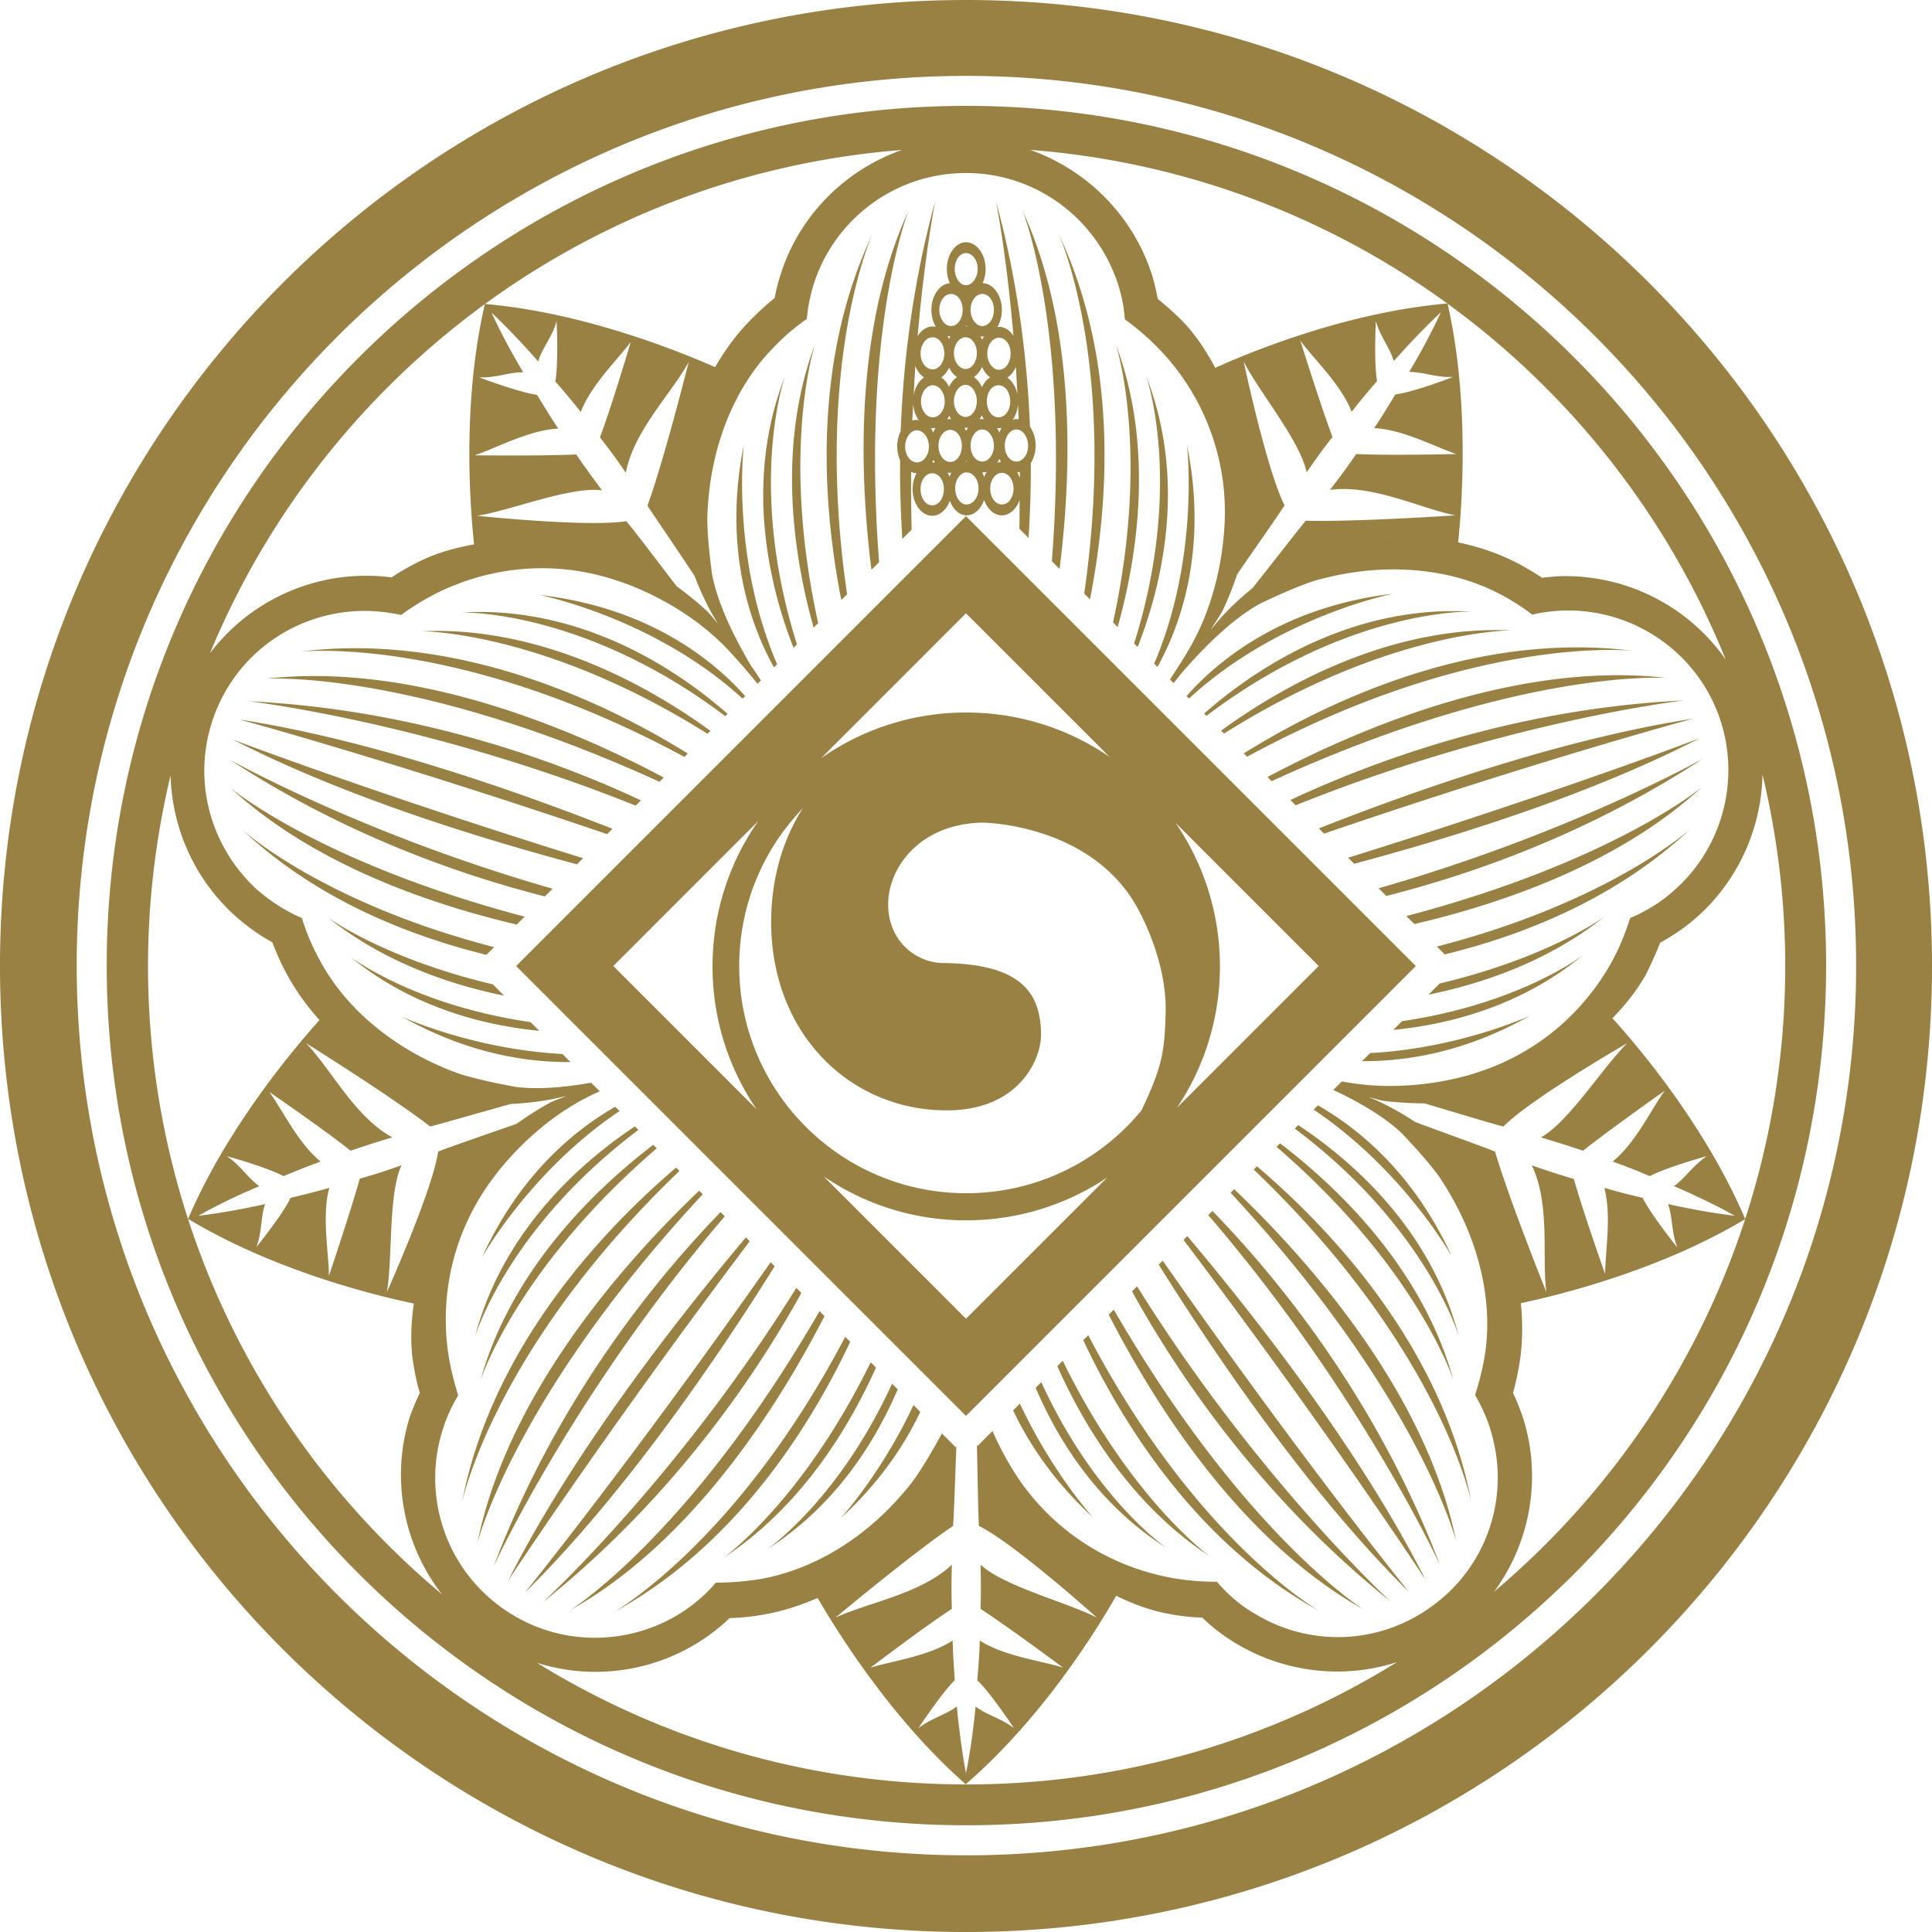 <?xml version="1.0" encoding="UTF-8" standalone="no"?>
<svg
   width="200mm"
   height="199.999mm"
   viewBox="0 0 200 199.999"
   version="1.1"
   id="svg4"
   sodipodi:docname="의정부상징.svg"
   inkscape:version="1.3 (0e150ed6c4, 2023-07-21)"
   xmlns:inkscape="http://www.inkscape.org/namespaces/inkscape"
   xmlns:sodipodi="http://sodipodi.sourceforge.net/DTD/sodipodi-0.dtd"
   xmlns="http://www.w3.org/2000/svg"
   xmlns:svg="http://www.w3.org/2000/svg">
  <defs
     id="defs4">
    <rect
       x="1109.609"
       y="803.202"
       width="2126.998"
       height="886.497"
       id="rect4" />
    <rect
       x="1109.609"
       y="803.202"
       width="2126.998"
       height="886.497"
       id="rect4-9" />
  </defs>
  <sodipodi:namedview
     id="namedview4"
     pagecolor="#ffffff"
     bordercolor="#000000"
     borderopacity="0.25"
     inkscape:showpageshadow="2"
     inkscape:pageopacity="0.0"
     inkscape:pagecheckerboard="0"
     inkscape:deskcolor="#d1d1d1"
     inkscape:document-units="mm"
     inkscape:zoom="0.23769711"
     inkscape:cx="376.52961"
     inkscape:cy="376.52961"
     inkscape:window-width="1920"
     inkscape:window-height="1009"
     inkscape:window-x="-8"
     inkscape:window-y="-8"
     inkscape:window-maximized="1"
     inkscape:current-layer="svg4" />
  <path
     id="path2"
     style="fill:#998144;fill-opacity:1;fill-rule:evenodd;stroke:none;stroke-width:1.136;stroke-linecap:square;stroke-linejoin:round"
     d="m 100,3.1e-4 v 0.001 c -3.452,0 -6.864,0.173 -10.227,0.516 a 99.885,99.885 0 0 0 -19.516,3.978 99.258,99.258 0 0 0 -17.93,7.572 99.964,99.964 0 0 0 -15.944,10.764 100.535,100.535 0 0 0 -13.552,13.553 100.327,100.327 0 0 0 -10.764,15.943 99.567,99.567 0 0 0 -7.574,17.931 99.295,99.295 0 0 0 -3.977,19.514 101.248,101.248 0 0 0 1.514,30.398 99.335,99.335 0 0 0 15.044,35.766 100.461,100.461 0 0 0 27.008,27 99.941,99.941 0 0 0 16.986,9.215 99.274,99.274 0 0 0 18.773,5.819 c 3.256,0.666 6.569,1.173 9.931,1.514 3.363,0.34 6.773,0.516 10.227,0.516 3.453,0 6.865,-0.175 10.228,-0.516 3.362,-0.341 6.675,-0.849 9.93,-1.514 a 99.335,99.335 0 0 0 27.516,-10.027 100.268,100.268 0 0 0 29.497,-24.31 99.911,99.911 0 0 0 14.974,-24.685 99.252,99.252 0 0 0 7.339,-28.713 101.398,101.398 0 0 0 0,-20.462 A 99.288,99.288 0 0 0 187.933,52.327 99.964,99.964 0 0 0 177.169,36.384 100.537,100.537 0 0 0 163.615,22.831 100.333,100.333 0 0 0 147.673,12.066 99.259,99.259 0 0 0 120.157,2.033 99.884,99.884 0 0 0 110.228,0.516 C 106.865,0.174 103.453,0 100,0 Z m 0.044,7.855 c 3.177,0 6.318,0.161 9.414,0.477 a 91.839,91.839 0 0 1 17.963,3.667 91.437,91.437 0 0 1 16.513,6.978 92.114,92.114 0 0 1 14.684,9.918 92.72,92.72 0 0 1 17.792,19.578 92.108,92.108 0 0 1 8.493,15.643 91.453,91.453 0 0 1 5.37,17.285 91.839,91.839 0 0 1 1.397,9.141 c 0.315,3.095 0.475,6.236 0.475,9.414 0,3.18 -0.16,6.324 -0.475,9.421 a 91.932,91.932 0 0 1 -3.667,17.974 91.441,91.441 0 0 1 -6.979,16.516 92.092,92.092 0 0 1 -9.919,14.684 92.651,92.651 0 0 1 -19.578,17.785 92.087,92.087 0 0 1 -15.643,8.49 91.455,91.455 0 0 1 -26.427,6.759 93.151,93.151 0 0 1 -9.413,0.475 c -3.177,0 -6.318,-0.161 -9.414,-0.475 A 91.425,91.425 0 0 1 56.154,180.946 92.122,92.122 0 0 1 41.469,171.034 92.693,92.693 0 0 1 23.677,151.459 92.088,92.088 0 0 1 15.182,135.815 91.429,91.429 0 0 1 9.813,118.523 a 91.932,91.932 0 0 1 -1.395,-9.147 93.211,93.211 0 0 1 0,-18.835 A 91.391,91.391 0 0 1 12.085,72.578 91.439,91.439 0 0 1 19.063,56.065 92.105,92.105 0 0 1 28.981,41.382 92.723,92.723 0 0 1 48.56,23.59 92.151,92.151 0 0 1 64.204,15.097 91.398,91.398 0 0 1 90.63,8.332 c 3.096,-0.315 6.237,-0.477 9.414,-0.477 z m 0,3.105 c -49.115,0 -88.996,39.837 -88.996,88.995 0,49.202 39.881,88.996 88.996,88.996 49.159,0 88.994,-39.794 88.994,-88.996 0,-49.158 -39.836,-88.995 -88.994,-88.995 z m 6.59,4.555 c 16.068,1.238 30.882,6.948 43.198,15.905 h -0.025 c -10.475,0.907 -20.442,5.049 -24.008,6.658 -0.945,-1.78 -2.048,-3.442 -3.357,-4.802 a 32.729,32.729 0 0 0 -2.589,-2.331 c -0.172,-0.863 -0.345,-1.684 -0.604,-2.504 -1.938,-6.036 -6.647,-10.834 -12.616,-12.926 z m -13.255,0.008 c -5.832,2.034 -10.474,6.663 -12.454,12.532 -0.303,0.905 -0.56,1.855 -0.734,2.803 -1.035,0.82 -1.984,1.728 -2.891,2.677 -1.244,1.333 -2.33,2.845 -3.275,4.471 C 70.112,36.282 60.311,32.345 50.208,31.467 62.51,22.498 77.314,16.776 93.379,15.524 Z m 6.621,2.388 c 6.776,0 12.604,4.102 15.148,9.97 a 15.247,15.247 0 0 1 1.294,5.18 c 1.34,0.951 2.548,2.027 3.672,3.194 a 24.288,24.288 0 0 1 6.686,16.789 c 0,1.164 -0.085,7.768 -3.538,13.853 -0.735,1.292 -1.447,2.371 -2.146,3.439 l 0.378,0.379 c 0.234,-0.306 0.457,-0.565 0.693,-0.883 2.226,-2.597 5.241,-5.68 8.241,-7.336 0,0 3.797,-1.856 5.954,-2.46 6.734,-1.857 13.25,-1.253 18.215,1.122 a 23.84,23.84 0 0 1 4.014,2.46 c 1.77,-0.389 3.581,-0.517 5.307,-0.345 6.345,0.604 12.085,4.876 14.2,11.35 2.071,6.474 -5e-5,13.336 -4.835,17.566 -1.294,1.165 -2.805,2.114 -4.531,2.848 -0.476,1.51 -1.079,3.022 -1.857,4.447 -2.891,5.266 -7.724,9.538 -13.94,11.523 -1.068,0.385 -7.261,2.282 -14.047,0.936 l -0.884,0.885 c 2.533,1.194 5.161,2.68 7.034,4.436 0,0 2.934,3.02 4.143,4.876 3.841,5.869 5.309,12.215 4.574,17.695 -0.216,1.553 -0.604,3.107 -1.078,4.576 0.906,1.554 1.597,3.236 1.941,4.919 1.423,6.259 -0.908,12.993 -6.431,16.963 a 16.429,16.429 0 0 1 -18.126,0.862 c -1.555,-0.863 -2.935,-2.03 -4.1,-3.41 -1.639,0 -3.239,-0.13 -4.835,-0.432 -5.913,-1.122 -11.436,-4.357 -15.277,-9.624 -0.4,-0.549 -1.833,-2.598 -3.125,-5.553 l -1.555,1.556 c -0.018,-0.058 -0.044,-0.122 -0.062,-0.18 0.077,3.208 0.118,6.748 0.21,8.452 3.668,1.812 12.215,9.493 12.215,9.493 -3.108,-1.597 -9.626,-3.236 -12.042,-5.482 0.042,2.073 0.042,2.678 0,4.576 2.977,1.942 8.544,6.086 8.544,6.086 -2.115,-0.692 -6.083,-1.165 -8.63,-2.806 -0.044,1.512 -0.132,2.762 -0.26,4.1 1.468,1.424 3.798,4.964 3.798,4.964 -1.338,-1.036 -2.89,-1.381 -3.97,-2.246 -0.388,4.102 -0.994,6.908 -0.994,6.908 0,0 -0.561,-2.805 -0.949,-6.908 -1.122,0.865 -2.632,1.21 -3.97,2.246 0,0 2.33,-3.54 3.754,-4.964 -0.085,-1.338 -0.173,-2.589 -0.216,-4.1 -2.546,1.641 -6.301,2.114 -8.501,2.806 0,0 5.439,-4.144 8.417,-6.086 -0.045,-1.898 -0.045,-2.503 0,-4.576 -3.237,3.064 -8.763,3.928 -12.043,5.482 0,0 7.898,-6.604 12.172,-9.495 0.113,-1.671 0.222,-5.177 0.345,-8.325 -0.018,0.062 -0.044,0.13 -0.062,0.193 L 97.505,148.392 c -0.125,0.233 -1.952,3.633 -3.289,5.299 -4.358,5.483 -9.967,8.762 -15.406,9.755 -1.554,0.26 -3.108,0.387 -4.706,0.387 -1.164,1.382 -2.545,2.505 -4.056,3.409 -5.524,3.239 -12.646,3.152 -18.171,-0.862 -5.524,-4.013 -7.812,-10.748 -6.432,-16.961 0.39,-1.727 1.037,-3.411 1.987,-4.964 -0.475,-1.554 -0.863,-3.107 -1.079,-4.704 -0.777,-6 0.647,-12.258 4.488,-17.523 0.692,-0.948 4.575,-6.258 11.006,-9.15 0.089,-0.039 0.158,-0.061 0.246,-0.099 l -0.896,-0.896 c -2.614,0.462 -5.423,0.733 -7.81,0.435 0,0 -4.142,-0.734 -6.258,-1.51 C 40.614,108.547 35.694,104.275 33.104,99.397 32.327,98.016 31.723,96.549 31.249,95.038 29.564,94.305 28.096,93.356 26.759,92.232 21.968,87.96 19.853,81.142 21.969,74.667 c 2.115,-6.474 7.812,-10.746 14.198,-11.35 1.727,-0.174 3.54,-0.043 5.353,0.344 a 26.643,26.643 0 0 1 4.099,-2.46 c 5.482,-2.589 11.871,-3.193 18.043,-1.164 1.122,0.345 7.379,2.416 12.085,7.639 1.02,1.1 1.86,2.115 2.672,3.109 l 0.354,-0.355 c -0.359,-0.517 -0.647,-0.993 -1.036,-1.527 -1.667,-2.816 -3.421,-6.31 -4.02,-9.427 0,0 -0.605,-4.188 -0.474,-6.388 0.301,-6.993 2.848,-12.992 6.687,-16.962 a 22.428,22.428 0 0 1 3.586,-3.108 c 0.172,-1.811 0.603,-3.538 1.294,-5.135 2.546,-5.868 8.371,-9.97 15.19,-9.97 z m -3.193,2.936 c -2.316,8.486 -3.303,16.615 -3.569,23.798 a 3.497,3.497 0 0 0 -0.359,1.581 c 0,0.521 0.113,1.005 0.301,1.423 -0.03,2.937 0.075,5.627 0.229,8.145 l 0.961,-0.962 c -0.047,-2.047 -0.067,-4.051 -0.048,-5.978 0.178,0.074 0.364,0.122 0.559,0.128 -0.253,0.462 -0.405,1.031 -0.405,1.646 0,1.51 0.906,2.763 2.029,2.763 0.802,0 1.493,-0.641 1.823,-1.557 0.332,0.9 0.993,1.514 1.717,1.514 0.809,0 1.506,-0.652 1.832,-1.598 0.323,0.938 1.022,1.598 1.837,1.598 0.817,0 1.518,-0.667 1.839,-1.613 -0.008,1 -5.3e-4,1.972 -0.025,2.999 l 0.949,0.951 c 0.147,-2.407 0.251,-4.963 0.232,-7.753 0.308,-0.485 0.501,-1.108 0.501,-1.792 0,-0.769 -0.225,-1.452 -0.586,-1.947 -0.284,-7.074 -1.259,-15.033 -3.514,-23.345 0,0 1.067,5.359 1.802,13.905 -0.371,-0.559 -0.904,-0.915 -1.5,-0.915 -0.057,0 -0.113,0.005 -0.168,0.01 0.293,-0.477 0.469,-1.094 0.469,-1.779 0,-1.496 -0.887,-2.735 -1.995,-2.76 0.195,-0.424 0.313,-0.924 0.313,-1.471 0,-1.51 -0.908,-2.76 -2.03,-2.76 -1.078,0 -1.984,1.25 -1.984,2.76 0,0.55 0.118,1.051 0.313,1.477 -1.066,0.085 -1.91,1.298 -1.91,2.755 0,0.679 0.173,1.293 0.462,1.768 -0.109,-0.026 -0.219,-0.043 -0.332,-0.043 -0.625,0 -1.184,0.389 -1.556,1.003 0.741,-8.574 1.815,-13.949 1.815,-13.949 z m -2.763,0.992 C 88.544,33.857 88.908,48.595 90.212,58.99 l 0.794,-0.794 C 89.142,34.051 94.044,21.84 94.044,21.84 Z m 11.827,0 c 0,0 4.888,12.179 3.018,36.258 l 0.799,0.801 c 1.307,-10.39 1.666,-25.078 -3.818,-37.058 z m -15.582,2.46 c -6.299,13.366 -5.08,28.265 -3.197,37.81 l 0.598,-0.596 C 84.209,37.685 90.29,24.3 90.29,24.3 Z m 19.336,0 c 0,0 6.072,13.36 2.611,37.148 l 0.598,0.598 c 1.876,-9.547 3.078,-24.409 -3.208,-37.746 z m -9.625,1.9 c 0.648,0 1.21,0.732 1.21,1.638 0,0.908 -0.562,1.685 -1.21,1.685 -0.646,0 -1.165,-0.777 -1.165,-1.685 0,-0.906 0.518,-1.638 1.165,-1.638 z m -1.553,4.229 c 0.692,0 1.208,0.734 1.208,1.641 0,0.905 -0.517,1.684 -1.208,1.684 -0.648,0 -1.208,-0.779 -1.208,-1.684 0,-0.907 0.559,-1.641 1.208,-1.641 z m 3.237,0 c 0.692,0 1.208,0.734 1.208,1.641 0,0.905 -0.517,1.684 -1.208,1.684 -0.648,0 -1.21,-0.779 -1.21,-1.684 0,-0.907 0.562,-1.641 1.21,-1.641 z m 48.169,1.009 c 12.749,9.278 22.806,22.019 28.797,36.849 a 20.243,20.243 0 0 0 -16.112,-8.639 c -0.948,-0.044 -1.943,0.043 -2.892,0.173 A 26.649,26.649 0 0 0 156.237,57.877 c -1.664,-0.774 -3.445,-1.339 -5.288,-1.73 0.432,-4.211 1.165,-14.767 -1.096,-24.708 z m -99.661,0.042 c -2.371,10.263 -1.531,20.998 -1.111,24.875 -1.961,0.351 -3.858,0.884 -5.534,1.697 -1.035,0.518 -2.07,1.078 -3.02,1.727 -0.864,-0.129 -1.727,-0.173 -2.547,-0.173 -6.385,-0.037 -12.437,2.971 -16.247,8.029 6.006,-14.53 15.931,-27.015 28.458,-36.154 z m 98.967,0.849 c 0,0 -1.164,2.633 -3.28,6.171 1.425,0 2.849,0.605 4.531,0.518 0,0 -3.928,1.554 -5.957,1.812 -0.689,1.122 -1.335,2.201 -2.199,3.495 2.979,0.131 6.301,1.942 8.503,2.676 0,0 -6.82,0.174 -10.358,0 -1.08,1.556 -1.425,2.03 -2.72,3.714 4.403,-0.604 9.41,1.942 12.991,2.633 0,0 -10.27,0.691 -15.493,0.56 -1.135,1.378 -3.432,4.346 -5.513,6.97 -1.992,1.604 -3.207,3.001 -3.207,3.001 -0.402,0.447 -0.733,0.857 -1.103,1.286 0.381,-0.609 0.756,-1.178 1.148,-1.848 0.175,-0.292 0.892,-1.865 1.583,-3.885 1.854,-2.701 3.945,-5.656 4.889,-7.121 -1.856,-3.668 -4.229,-14.889 -4.229,-14.889 1.554,3.106 5.87,8.242 6.518,11.479 1.164,-1.684 1.509,-2.157 2.674,-3.668 -1.252,-3.324 -3.323,-9.969 -3.323,-9.969 1.294,1.812 4.229,4.532 5.309,7.379 0.949,-1.251 1.769,-2.2 2.631,-3.195 -0.345,-1.984 -0.126,-6.214 -0.126,-6.214 0.43,1.597 1.464,2.763 1.854,4.145 2.762,-3.108 4.876,-5.049 4.876,-5.049 z m -98.273,0.043 c 0,0 2.114,1.94 4.833,5.049 0.388,-1.383 1.468,-2.547 1.9,-4.187 0,0 0.215,4.23 -0.13,6.259 a 78.12,78.12 0 0 1 2.633,3.15 c 1.08,-2.805 3.797,-5.393 5.178,-7.25 0,0 -1.942,6.56 -3.193,9.884 1.164,1.51 1.51,1.941 2.676,3.668 0.82,-4.357 4.791,-8.288 6.517,-11.482 0,0 -2.503,9.97 -4.273,14.891 1.003,1.516 3.005,4.438 4.874,7.259 0.924,2.451 1.904,4.094 1.904,4.094 0.18,0.31 0.349,0.564 0.526,0.861 -0.312,-0.369 -0.622,-0.738 -0.957,-1.121 -0.241,-0.261 -1.569,-1.468 -3.362,-2.788 0.005,0.005 0.013,0.008 0.018,0.013 -2.011,-2.622 -4.057,-5.36 -5.202,-6.72 -4.015,0.647 -15.452,-0.56 -15.452,-0.56 3.452,-0.519 9.666,-3.066 12.948,-2.634 -1.252,-1.684 -1.597,-2.157 -2.677,-3.712 -3.539,0.172 -10.53,0.087 -10.53,0.087 2.157,-0.69 5.653,-2.634 8.674,-2.763 -0.864,-1.294 -1.51,-2.374 -2.199,-3.496 -2.03,-0.301 -6,-1.812 -6,-1.812 1.726,0.087 3.151,-0.56 4.574,-0.517 -2.115,-3.54 -3.28,-6.172 -3.28,-6.172 z m 49.18,1.32 c 0.02,0.038 0.039,0.076 0.06,0.113 -0.038,-0.005 -0.077,-0.005 -0.116,-0.008 0.02,-0.034 0.038,-0.07 0.056,-0.106 z m -1.984,1.095 c 0.097,0.023 0.197,0.037 0.298,0.042 -0.049,0.082 -0.094,0.169 -0.135,0.259 -0.05,-0.105 -0.104,-0.206 -0.163,-0.301 z m 3.409,0.031 c 0.064,0.008 0.129,0.013 0.194,0.013 0.061,0 0.12,-0.005 0.18,-0.013 -0.071,0.114 -0.134,0.237 -0.19,0.365 -0.054,-0.129 -0.116,-0.251 -0.184,-0.366 z m -4.941,0.098 h 0.001 c 0.647,9.8e-4 1.208,0.736 1.208,1.685 0,0.906 -0.563,1.639 -1.21,1.639 -0.69,0 -1.25,-0.733 -1.25,-1.639 0,-0.949 0.56,-1.684 1.25,-1.685 z m 3.409,0 c 0.647,0 1.165,0.735 1.165,1.642 0,0.906 -0.518,1.639 -1.165,1.639 -0.647,0 -1.208,-0.733 -1.208,-1.639 0,-0.906 0.561,-1.642 1.208,-1.642 z m 3.454,0.046 c 0.69,0 1.207,0.733 1.207,1.639 0,0.906 -0.517,1.682 -1.207,1.682 -0.649,0 -1.21,-0.776 -1.21,-1.682 0,-0.908 0.562,-1.639 1.21,-1.639 z m -19.034,0.647 c -4.036,10.798 -2.161,22.219 -0.15,29.367 l 0.471,-0.471 C 80.74,46.591 84.378,35.608 84.378,35.608 Z m 31.117,0 c 0.003,0.005 0.005,0.013 0.008,0.018 -1.2e-4,-3.5e-4 -0.005,-0.018 -0.005,-0.018 z m 0.008,0.018 c 0.029,0.087 3.61,11.01 -0.283,28.807 l 0.479,0.479 c 2,-7.148 3.846,-18.522 -0.197,-29.286 z m -20.745,2.247 c 0.2,0.517 0.513,0.943 0.9,1.203 -0.542,0.356 -0.942,1.034 -1.079,1.863 0.055,-1.048 0.111,-2.083 0.18,-3.066 z m 6.898,0.1 c 0.198,0.465 0.491,0.846 0.845,1.09 -0.352,0.223 -0.648,0.578 -0.853,1.023 -0.2,-0.449 -0.489,-0.816 -0.829,-1.049 0.345,-0.236 0.638,-0.608 0.837,-1.064 z m 3.505,0.008 c 0.062,0.914 0.11,1.881 0.162,2.85 -0.152,-0.769 -0.536,-1.395 -1.044,-1.738 0.371,-0.241 0.677,-0.633 0.883,-1.112 z m -6.905,0.074 c 0.2,0.419 0.482,0.761 0.814,0.983 -0.338,0.226 -0.621,0.576 -0.822,1.004 -0.201,-0.419 -0.484,-0.755 -0.818,-0.971 0.336,-0.23 0.622,-0.583 0.826,-1.016 z m -16.986,0.876 c -4.348,11.143 -1.508,22.034 0.875,28.128 l 0.354,-0.355 C 77.269,50.137 81.271,38.932 81.271,38.932 Z m 37.377,0 c 0,0 3.952,11.167 -1.246,27.686 l 0.367,0.367 c 2.389,-6.11 5.207,-16.958 0.879,-28.053 z m -18.69,0.906 c 0.647,0 1.165,0.777 1.165,1.684 0,0.906 -0.518,1.641 -1.165,1.641 -0.647,0 -1.208,-0.735 -1.208,-1.641 0,-0.906 0.561,-1.684 1.208,-1.684 z m -3.41,0.042 c 0.692,0 1.251,0.777 1.251,1.685 0,0.906 -0.559,1.639 -1.25,1.639 -0.647,0 -1.208,-0.734 -1.208,-1.639 0,-0.908 0.561,-1.685 1.207,-1.685 z m 6.82,0 c 0.69,0 1.21,0.735 1.21,1.685 0,0.906 -0.52,1.639 -1.21,1.639 -0.692,0 -1.208,-0.734 -1.208,-1.639 0,-0.95 0.517,-1.685 1.208,-1.685 z m -8.837,1.947 c 0.046,0.656 0.263,1.25 0.59,1.694 -0.072,-0.01 -0.135,-0.057 -0.21,-0.057 -0.163,0 -0.318,0.032 -0.469,0.079 0.023,-0.597 0.06,-1.136 0.088,-1.716 z m 10.848,0.076 c 0.025,0.513 0.058,0.986 0.078,1.513 -0.091,-0.018 -0.182,-0.038 -0.276,-0.038 -0.125,0 -0.233,0.066 -0.352,0.095 0.296,-0.421 0.495,-0.967 0.549,-1.57 z m -3.745,1.085 c 0.064,0.143 0.135,0.276 0.216,0.401 -0.055,-0.005 -0.109,-0.01 -0.165,-0.01 -0.097,0 -0.193,0.01 -0.285,0.028 0.087,-0.129 0.166,-0.269 0.234,-0.419 z m -3.37,0.046 c 0.06,0.124 0.126,0.241 0.199,0.35 -0.034,-0.003 -0.067,-0.005 -0.102,-0.005 -0.104,0 -0.207,0.01 -0.307,0.031 0.078,-0.117 0.147,-0.244 0.21,-0.378 z m 1.952,1.227 c -0.072,0.11 -0.138,0.229 -0.197,0.354 -0.056,-0.118 -0.118,-0.23 -0.186,-0.335 0.042,0.003 0.083,0.005 0.125,0.005 0.087,0 0.173,-0.01 0.258,-0.025 z m 3.475,0.028 c -0.097,0.144 -0.167,0.316 -0.24,0.487 -0.068,-0.164 -0.147,-0.318 -0.237,-0.458 0.051,0.005 0.102,0.01 0.154,0.01 0.11,0 0.217,-0.015 0.323,-0.039 z m -6.836,0.008 c -0.098,0.148 -0.182,0.312 -0.255,0.486 -0.073,-0.16 -0.135,-0.331 -0.231,-0.466 0.059,0.008 0.118,0.013 0.178,0.013 0.105,0 0.207,-0.01 0.307,-0.031 z m -25.488,0.026 c -0.168,0.602 -0.323,1.21 -0.452,1.829 0.13,-0.618 0.282,-1.228 0.452,-1.829 z m 33.858,0.135 c 0.648,0 1.207,0.778 1.207,1.685 0,0.905 -0.559,1.639 -1.207,1.639 -0.692,0 -1.211,-0.734 -1.211,-1.639 0,-0.907 0.519,-1.685 1.211,-1.685 z m -3.54,10e-4 c 0.648,0 1.208,0.776 1.208,1.684 0,0.904 -0.56,1.639 -1.208,1.639 -0.69,0 -1.21,-0.735 -1.21,-1.639 0,-0.908 0.52,-1.684 1.21,-1.684 z m -3.323,0.042 c 0.691,0 1.208,0.734 1.208,1.642 0,0.948 -0.518,1.681 -1.208,1.681 -0.647,0 -1.21,-0.733 -1.21,-1.681 0,-0.908 0.563,-1.642 1.21,-1.642 z m -3.452,0.043 c 0.692,0 1.25,0.779 1.25,1.686 0,0.906 -0.558,1.639 -1.25,1.639 -0.648,0 -1.208,-0.734 -1.208,-1.639 0,-0.908 0.56,-1.686 1.208,-1.686 z m -17.913,1.513 c -2.22,11.072 0.876,18.999 3.124,23.03 l 0.327,-0.328 C 75.632,57.614 76.998,46.054 76.998,46.054 Z m 45.879,0 c 0,0 1.36,11.522 -3.395,22.646 l 0.34,0.339 c 2.242,-4.047 5.295,-11.956 3.055,-22.984 z m -52.101,0.879 c -0.092,0.512 -0.174,1.027 -0.238,1.548 0.065,-0.521 0.145,-1.037 0.238,-1.548 z m 32.677,0.557 c 0.05,0.118 0.104,0.232 0.167,0.339 -0.127,0.008 -0.251,0.029 -0.371,0.068 0.077,-0.126 0.145,-0.262 0.204,-0.406 z m 25.621,0.102 c 0.042,0.221 0.082,0.436 0.118,0.654 -0.035,-0.215 -0.078,-0.435 -0.118,-0.654 z m -32.443,0.005 c 0.045,0.102 0.093,0.201 0.147,0.294 -0.089,-0.015 -0.18,-0.026 -0.272,-0.026 -0.003,0 -0.005,-2e-5 -0.008,0 0.048,-0.086 0.092,-0.175 0.133,-0.268 z m 3.401,0.076 c 0.018,0.038 0.039,0.072 0.059,0.108 -0.015,-4.6e-4 -0.029,-10e-4 -0.044,-10e-4 -0.025,0 -0.048,3.8e-4 -0.072,10e-4 0.018,-0.036 0.04,-0.07 0.057,-0.108 z m 2.12,1.154 c -0.104,0.171 -0.193,0.36 -0.264,0.561 -0.059,-0.173 -0.129,-0.336 -0.212,-0.488 0.003,3e-5 0.008,10e-4 0.01,10e-4 0.161,0 0.316,-0.026 0.466,-0.074 z m 3.427,0.018 c 0.002,0.208 -0.005,0.435 -0.005,0.645 -0.07,-0.218 -0.16,-0.421 -0.267,-0.607 0.092,-0.008 0.185,-0.013 0.272,-0.038 z m -5.533,0.056 h 0.001 c 0.689,9.3e-4 1.249,0.735 1.249,1.641 0,0.949 -0.56,1.684 -1.25,1.684 -0.604,0 -1.164,-0.734 -1.164,-1.684 0,-0.906 0.56,-1.64 1.164,-1.641 z m -1.951,0.018 c 0.088,0.015 0.176,0.027 0.267,0.027 0.04,0 0.079,-0.008 0.118,-0.01 -0.068,0.131 -0.127,0.269 -0.178,0.415 -0.059,-0.153 -0.129,-0.297 -0.207,-0.432 z m 5.618,0.027 c 0.69,0 1.208,0.733 1.208,1.641 0,0.906 -0.519,1.639 -1.208,1.639 -0.648,0 -1.208,-0.734 -1.208,-1.639 0,-0.908 0.56,-1.641 1.208,-1.641 z m -7.208,0.043 c 0.691,0 1.21,0.734 1.21,1.641 0,0.907 -0.519,1.684 -1.21,1.684 -0.691,0 -1.207,-0.777 -1.207,-1.684 0,-0.907 0.516,-1.641 1.207,-1.641 z m -26.052,0.213 c -0.074,0.756 -0.13,1.518 -0.145,2.289 -0.01,0.767 0.036,1.527 0.121,2.272 -0.086,-0.745 -0.132,-1.504 -0.121,-2.272 0.015,-0.772 0.07,-1.533 0.145,-2.289 z m 59.062,1.654 c 0.001,0.023 0.008,0.052 0.01,0.076 0.005,0.067 -0.005,0.136 -0.001,0.203 -0.005,-0.067 0.005,-0.137 0,-0.203 -0.001,-0.023 -0.005,-0.052 -0.008,-0.076 z m -0.008,2.181 c -0.018,0.248 -0.062,0.493 -0.091,0.741 0.029,-0.247 0.073,-0.494 0.091,-0.741 z m -29.508,0.397 -46.569,46.569 46.569,46.569 46.569,-46.569 z m -29.396,1.391 c 0.062,0.367 0.112,0.741 0.19,1.096 -0.078,-0.355 -0.128,-0.729 -0.19,-1.096 z m 58.612,0.396 c -0.032,0.171 -0.073,0.334 -0.108,0.504 0.035,-0.169 0.077,-0.333 0.108,-0.504 z m 14.866,0.365 c 0.018,-7.3e-4 0.034,0.002 0.051,10e-4 -0.631,0.028 -1.265,0.071 -1.901,0.142 0.619,-0.068 1.235,-0.116 1.85,-0.143 z m -2.585,0.245 c -0.525,0.072 -1.049,0.156 -1.574,0.258 0.525,-0.101 1.05,-0.186 1.574,-0.258 z m -82.294,0.332 c 0.207,0.026 0.407,0.051 0.609,0.081 -0.2,-0.03 -0.405,-0.054 -0.609,-0.081 z m 79.995,0.073 c -0.729,0.161 -1.458,0.341 -2.184,0.56 0.726,-0.219 1.455,-0.4 2.184,-0.56 z m -2.435,0.652 c -0.658,0.213 -1.303,0.455 -1.919,0.734 0.616,-0.28 1.26,-0.521 1.919,-0.734 z m -65.608,0.418 c 0.055,0.196 0.102,0.403 0.16,0.592 -0.059,-0.19 -0.105,-0.396 -0.16,-0.592 z m -6.672,0.125 c 0.196,0.081 0.382,0.183 0.576,0.271 -0.193,-0.087 -0.381,-0.19 -0.576,-0.271 z m 69.267,0.759 c -0.286,0.151 -0.586,0.289 -0.859,0.449 0.273,-0.16 0.574,-0.298 0.859,-0.449 z m -67.308,0.18 c 0.136,0.074 0.263,0.154 0.397,0.231 -0.134,-0.076 -0.261,-0.157 -0.397,-0.231 z m 65.03,1.181 c -0.101,0.069 -0.214,0.134 -0.312,0.203 0.099,-0.069 0.211,-0.134 0.312,-0.203 z m 12.724,1.911 c -11.759,1.382 -18.44,7.279 -21.361,10.596 l 0.253,0.253 c 9.2,-8.493 21.108,-10.849 21.108,-10.849 z M 55.848,61.59 c 0,0 11.871,2.342 21.03,10.736 l 0.264,-0.264 c -2.948,-3.329 -9.597,-9.132 -21.294,-10.471 z m 94.798,1.673 c -12.169,-0.075 -21.571,6.708 -25.995,10.609 l 0.236,0.237 c 14.72,-11.169 27.422,-10.793 27.422,-10.793 -0.559,-0.032 -1.114,-0.05 -1.663,-0.053 z m -101.247,0.086 c -0.549,0.003 -1.104,0.02 -1.664,0.053 0,0 12.653,-0.369 27.336,10.73 l 0.242,-0.242 c -4.454,-3.911 -13.812,-10.616 -25.914,-10.542 z m 50.601,0.138 14.868,14.868 c -4.226,-2.898 -9.343,-4.595 -14.867,-4.595 -5.573,0 -10.744,1.75 -15,4.727 z m 54.719,1.737 c -12.267,0.068 -22.833,6.423 -28.306,10.413 l 0.301,0.301 c 17.033,-10.727 29.739,-10.68 29.739,-10.68 -0.581,-0.026 -1.16,-0.037 -1.734,-0.034 z m -109.354,0.087 c -0.574,-0.003 -1.151,0.008 -1.73,0.033 0,0 12.657,-0.046 29.607,10.618 l 0.303,-0.303 C 68.048,71.665 57.539,65.379 45.365,65.311 Z m 118.093,1.706 c -14.706,-0.054 -27.759,6.647 -34.695,10.971 l 0.344,0.344 c 23.585,-12.791 39.905,-10.96 39.905,-10.96 -1.868,-0.236 -3.723,-0.349 -5.553,-0.355 z m -126.872,0.087 c -1.831,0.008 -3.685,0.119 -5.553,0.355 0,0 16.263,-1.822 39.815,10.896 l 0.352,-0.352 C 64.22,73.676 51.213,67.05 36.586,67.104 Z m 131.613,2.799 c -14.344,-0.212 -28.79,6.175 -36.989,10.534 l 0.428,0.428 c 25.62,-11.735 40.871,-10.687 40.871,-10.687 -1.43,-0.165 -2.868,-0.253 -4.31,-0.275 z m -136.352,0.087 c -1.442,0.02 -2.881,0.109 -4.311,0.273 0,0 15.196,-1.006 40.736,10.669 l 0.441,-0.443 c -8.223,-4.369 -22.597,-10.708 -36.866,-10.5 z m 142.475,2.517 c -17.601,0.857 -32.186,6.3 -40.734,10.309 l 0.544,0.546 c 21.6,-8.692 40.19,-10.854 40.19,-10.854 z m -148.556,0.087 c 0,0 18.491,2.152 40.036,10.806 l 0.546,-0.546 c -8.559,-4.004 -23.075,-9.406 -40.582,-10.26 z m 149.46,1.811 c -13.664,2.107 -28.868,7.473 -38.7,11.352 l 0.538,0.538 c 22.655,-7.729 38.163,-11.889 38.163,-11.889 z m -150.41,0.087 c 0,0 15.453,4.179 38.035,11.859 l 0.552,-0.552 c -9.836,-3.875 -24.971,-9.208 -38.587,-11.307 z m 151.101,1.943 c 0,0 -14.394,5.515 -36.359,12.357 l 0.625,0.626 c 10.174,-2.714 24.282,-7.073 35.734,-12.983 z M 24.126,76.566 c 11.403,5.861 25.439,10.195 35.604,12.908 l 0.63,-0.632 C 38.468,82.029 24.126,76.566 24.126,76.566 Z M 176.263,78.551 c 0,0 -13.78,7.756 -33.547,13.402 l 0.794,0.794 c 9.056,-2.291 20.99,-6.497 32.753,-14.197 z m -152.481,0.087 c 11.709,7.663 23.583,11.863 32.624,14.161 l 0.798,-0.798 C 37.506,86.358 23.781,78.638 23.781,78.638 Z m 158.671,1.536 c 1.526,6.362 2.355,12.996 2.355,19.827 0,9.146 -1.467,17.943 -4.147,26.191 -4.127,-9.683 -11.128,-17.897 -13.738,-20.784 1.39,-1.439 2.622,-2.987 3.513,-4.63 a 42.815,42.815 0 0 0 1.426,-3.194 c 0.732,-0.388 1.466,-0.864 2.156,-1.339 5.198,-3.701 8.31,-9.706 8.435,-16.072 z m -164.794,0.078 c 0.156,6.194 3.134,11.995 8.064,15.691 a 18.638,18.638 0 0 0 2.46,1.596 c 0.476,1.209 0.995,2.417 1.642,3.54 0.887,1.61 1.994,3.115 3.25,4.518 -2.874,3.206 -9.646,11.295 -13.608,20.596 -2.678,-8.249 -4.143,-17.047 -4.143,-26.194 0,-6.803 0.824,-13.41 2.336,-19.749 z m 158.518,1.234 c 0,0 -9.191,7.703 -30.586,13.344 l 0.828,0.828 c 9.658,-2.263 21.349,-6.448 29.758,-14.172 z m -152.309,0.083 c 8.371,7.69 19.992,11.871 29.625,14.142 l 0.816,-0.818 c -21.291,-5.626 -30.441,-13.324 -30.441,-13.324 z m 59.252,2.091 c -2.051,3.157 -3.29,7.268 -3.29,11.763 0,11.635 8.206,19.522 18.169,19.522 7.499,0 9.768,-5.279 9.768,-7.822 0,-4.623 -2.41,-7.35 -10.159,-7.431 -2.697,-0.029 -5.615,-2.164 -5.665,-5.996 -0.05,-3.738 3.126,-8.344 9.638,-8.539 0.7,-0.02 11.657,0.326 16.28,9.038 0.53,0.999 2.966,5.692 2.807,10.776 -0.13,4.171 -0.432,5.564 -2.497,9.974 -4.31,5.237 -10.84,8.577 -18.148,8.577 -12.979,0 -23.5,-10.532 -23.5,-23.522 0,-6.348 2.513,-12.108 6.598,-16.34 z m -4.625,1.332 c -2.979,4.261 -4.734,9.445 -4.734,15.051 0,5.485 1.688,10.579 4.566,14.796 l -14.838,-14.838 z m 43.195,0.185 14.823,14.823 -14.668,14.668 c 2.804,-4.183 4.44,-9.214 4.44,-14.625 0,-5.524 -1.697,-10.64 -4.595,-14.866 z m 53.32,0.622 c -0.005,0.005 -0.013,0.01 -0.018,0.015 2.8e-4,-2.8e-4 0.018,-0.015 0.018,-0.015 z m -0.018,0.015 c -0.069,0.062 -8.394,7.578 -26.247,12.171 l 0.815,0.816 c 8.321,-2.034 17.817,-5.846 25.432,-12.987 z m -149.903,0.085 c 7.552,7.099 16.978,10.903 25.267,12.947 l 0.798,-0.798 c -17.754,-4.591 -26.002,-12.091 -26.065,-12.148 z m 140.988,9.008 c 0,0 -5.739,4.223 -17.046,6.905 l -1.151,1.152 c 5.971,-1.221 12.562,-3.577 18.197,-8.057 z m -132.112,0.085 c 5.653,4.499 12.25,6.858 18.221,8.078 l -1.169,-1.169 c -11.31,-2.682 -17.052,-6.909 -17.052,-6.909 z m 129.91,3.885 c 0,0 -6.535,5.05 -18.738,6.833 l -0.909,0.909 c 6.07,-0.604 13.343,-2.557 19.647,-7.742 z M 36.21,99.009 c 6.3,5.161 13.559,7.104 19.617,7.704 l -0.904,-0.905 c -12.199,-1.769 -18.713,-6.799 -18.713,-6.799 z m 122.185,6.129 c 0,0 -7.22,3.363 -16.561,3.879 l -0.831,0.832 c 4.646,0.033 10.727,-0.943 17.392,-4.711 z m -116.747,0.129 c 6.685,3.748 12.767,4.714 17.409,4.676 l -0.831,-0.832 c -9.334,-0.505 -16.578,-3.844 -16.578,-3.844 z m 126.803,2.719 c -2.503,2.46 -6.043,8.157 -8.935,9.754 1.985,0.604 2.548,0.777 4.359,1.382 2.763,-2.202 8.46,-6.215 8.46,-6.215 -1.339,1.812 -3.022,5.438 -5.396,7.337 a 60.033,60.033 0 0 1 3.841,1.509 c 1.812,-0.948 5.914,-2.07 5.914,-2.07 -1.425,0.95 -2.245,2.288 -3.41,3.108 3.842,1.639 6.302,3.064 6.302,3.064 0,0 -2.85,-0.302 -6.908,-1.208 0.476,1.338 0.346,2.892 0.951,4.488 0,0 -2.675,-3.323 -3.582,-5.137 -1.295,-0.301 -2.503,-0.604 -3.97,-1.035 0.776,2.936 0.086,6.647 0.086,8.934 0,0 -2.289,-6.474 -3.238,-9.841 -1.812,-0.56 -2.373,-0.732 -4.358,-1.423 1.943,4.014 1.035,9.495 1.51,13.12 0,0 -3.84,-9.538 -5.309,-14.544 -1.65,-0.646 -5.141,-1.899 -8.25,-3.051 -2.237,-1.482 -4.049,-2.258 -4.049,-2.258 -0.271,-0.121 -0.509,-0.207 -0.773,-0.322 0.481,0.12 0.911,0.245 1.421,0.363 0.34,0.061 2.125,0.263 4.355,0.281 3.083,0.911 6.469,1.957 8.16,2.397 2.849,-2.892 12.819,-8.633 12.819,-8.633 z m -136.772,10e-4 c 0,0 8.718,5.437 12.861,8.631 1.692,-0.447 5.184,-1.458 8.326,-2.336 2.668,-0.12 4.579,-0.557 4.579,-0.557 0.403,-0.085 0.782,-0.174 1.168,-0.262 -0.508,0.207 -0.979,0.377 -1.513,0.608 -0.315,0.139 -1.847,1.006 -3.629,2.266 -3.068,1.083 -6.468,2.236 -8.111,2.87 -0.604,4.057 -5.309,14.546 -5.309,14.546 0.604,-3.453 0.129,-10.142 1.51,-13.12 -1.986,0.691 -2.505,0.862 -4.316,1.38 -0.95,3.409 -3.193,10.056 -3.193,10.056 0,-2.288 -0.777,-6.215 0.043,-9.107 -1.51,0.43 -2.719,0.733 -4.014,1.035 -0.864,1.813 -3.539,5.094 -3.539,5.094 0.604,-1.554 0.431,-3.151 0.906,-4.445 -4.058,0.907 -6.906,1.208 -6.906,1.208 0,0 2.504,-1.468 6.302,-3.064 -1.166,-0.82 -1.943,-2.159 -3.366,-3.108 0,0 4.099,1.122 5.87,2.072 a 89.194,89.194 0 0 1 3.841,-1.51 c -2.332,-1.9 -3.928,-5.31 -5.31,-7.208 0,0 5.656,3.884 8.417,6.086 1.77,-0.604 2.332,-0.777 4.316,-1.382 -3.884,-2.115 -6.388,-7.121 -8.934,-9.753 z m 129.765,1.957 c -0.02,0.013 -0.041,0.025 -0.061,0.039 0.02,-0.013 0.041,-0.025 0.061,-0.039 z m -123.194,0.133 c 0.522,0.347 1.054,0.681 1.604,0.996 -0.549,-0.316 -1.083,-0.648 -1.604,-0.996 z m 2.292,1.366 c 0.461,0.247 0.928,0.486 1.406,0.71 -0.478,-0.225 -0.946,-0.461 -1.406,-0.71 z m 118.35,0.036 c -0.205,0.113 -0.403,0.222 -0.605,0.328 0.2,-0.104 0.403,-0.217 0.605,-0.328 z m -116.299,0.969 c 0.693,0.304 1.396,0.594 2.121,0.846 0.728,0.246 1.467,0.433 2.203,0.582 -0.736,-0.148 -1.474,-0.335 -2.203,-0.582 -0.725,-0.253 -1.429,-0.542 -2.121,-0.846 z m 111.263,1.133 c -0.22,0.054 -0.445,0.084 -0.668,0.13 0.222,-0.046 0.449,-0.076 0.668,-0.13 z m -2.137,0.398 c -0.156,0.02 -0.309,0.029 -0.465,0.047 0.156,-0.018 0.309,-0.026 0.465,-0.047 z m -103.787,0.051 c 0.376,0.056 0.755,0.125 1.125,0.162 -0.37,-0.036 -0.748,-0.106 -1.125,-0.162 z m 2.643,0.253 c 0.162,0.005 0.33,0.02 0.488,0.023 -0.159,-0.003 -0.326,-0.018 -0.488,-0.023 z m 85.858,0.141 -0.444,0.444 c 9.276,6.221 14.292,15.174 14.292,15.174 -3.95,-8.613 -9.633,-13.196 -13.848,-15.618 z m -72.748,0.147 c -4.209,2.424 -9.86,7 -13.793,15.6 0,0 4.998,-8.951 14.241,-15.154 z m 70.704,1.898 -0.358,0.359 c 13.669,10.24 16.983,21.499 16.983,21.499 -2.911,-11.146 -11.107,-18.204 -16.625,-21.858 z m -68.668,0.138 c -5.517,3.677 -13.662,10.734 -16.561,21.807 0,0 3.303,-11.195 16.923,-21.447 z m 82.268,0.591 c 0.128,0.097 0.254,0.209 0.383,0.31 -0.128,-0.101 -0.255,-0.213 -0.383,-0.31 z m -15.482,1.155 -0.366,0.365 c 14.614,12.569 18.311,24.142 18.311,24.142 -3.229,-11.685 -12.1,-20.043 -17.945,-24.506 z m 17.029,0.113 c 0.295,0.262 0.577,0.556 0.865,0.841 -0.287,-0.285 -0.57,-0.579 -0.865,-0.841 z m -81.911,0.044 c -5.846,4.468 -14.684,12.807 -17.905,24.434 0,0 3.689,-11.55 18.268,-24.072 z m -17.186,0.254 c -0.102,0.094 -0.208,0.179 -0.309,0.275 0.102,-0.096 0.206,-0.181 0.309,-0.275 z m 100.644,1.217 c 0.509,0.553 0.997,1.142 1.443,1.772 0.441,0.632 0.842,1.281 1.225,1.936 -0.384,-0.655 -0.786,-1.304 -1.227,-1.936 -0.445,-0.629 -0.932,-1.217 -1.441,-1.772 z m -102.014,0.155 c -0.153,0.166 -0.319,0.323 -0.465,0.493 0.147,-0.172 0.311,-0.327 0.465,-0.493 z m 81.056,0.6 -0.339,0.339 c 19.277,18.407 22.522,34.385 22.522,34.385 -3.121,-16.449 -15.105,-28.698 -22.184,-34.724 z m -60.138,0.135 c -7.089,6.043 -19.024,18.269 -22.167,34.676 0,0 3.28,-15.914 22.514,-34.328 z m 15.279,0.906 c 4.205,2.87 9.279,4.551 14.736,4.551 v -10e-4 c 5.418,0 10.446,-1.637 14.624,-4.439 L 99.999,136.514 Z m 42.495,1.326 -0.371,0.371 c 19.565,21.08 23.367,36.129 23.367,36.129 -3.2,-15.759 -15.701,-29.543 -22.996,-36.5 z m -55.384,0.157 c -7.309,6.965 -19.792,20.733 -22.958,36.473 0,0 3.762,-15.07 23.328,-36.103 z m 81.715,1.033 c 0.264,0.478 0.512,0.96 0.746,1.448 -0.235,-0.487 -0.481,-0.97 -0.746,-1.448 z m -108.044,0.418 c -0.089,0.18 -0.176,0.368 -0.263,0.553 0.088,-0.188 0.173,-0.371 0.263,-0.553 z m 79.459,0.647 -0.428,0.428 c 15.774,18.356 23.993,36.233 23.993,36.233 -6.662,-17.529 -17.168,-30.088 -23.565,-36.661 z m -50.913,0.12 c -6.397,6.586 -16.87,19.145 -23.493,36.673 0,0 8.208,-17.888 23.928,-36.238 z m -55.126,0.72 h 0.04 c 9.027,5.423 19.527,7.947 23.332,8.743 -0.281,1.99 -0.368,3.978 -0.112,5.845 0.171,1.122 0.389,2.287 0.734,3.409 -0.388,0.777 -0.691,1.554 -0.993,2.331 a 20.142,20.142 0 0 0 3.276,18.506 c -12.084,-10.099 -21.3,-23.506 -26.277,-38.834 z m 161.19,0.005 c -4.94,15.196 -14.053,28.498 -25.992,38.566 3.777,-5.134 4.923,-11.781 3.04,-17.854 -0.302,-0.908 -0.648,-1.813 -1.079,-2.72 a 28.26,28.26 0 0 0 0.776,-3.797 c 0.225,-1.801 0.22,-3.645 0.036,-5.495 4.059,-0.862 14.408,-3.41 23.219,-8.7 z m -25.505,0.192 c 0.269,0.6 0.517,1.205 0.741,1.815 -0.226,-0.61 -0.47,-1.216 -0.741,-1.815 z m -32.246,1.566 -0.389,0.389 c 15.453,20.477 25.024,35.147 25.039,35.17 -6.856,-13.595 -18.012,-27.692 -24.65,-35.56 z m 24.65,35.56 c 0.002,0.003 0.003,0.005 0.005,0.01 h 0.001 z M 77.215,128.101 c -6.628,7.862 -17.755,21.932 -24.605,35.517 0,0 9.572,-14.643 24.999,-35.124 z m 79.053,1.233 c 0.084,0.264 0.168,0.528 0.243,0.793 -0.077,-0.265 -0.158,-0.529 -0.243,-0.793 z m -35.904,1.169 -0.411,0.411 c 5.505,8.815 15.281,23.381 25.881,33.867 0,0 -10.9,-13.441 -25.47,-34.279 z m -40.587,0.16 c -14.557,20.784 -25.441,34.206 -25.441,34.206 10.584,-10.442 20.348,-24.971 25.859,-33.788 z m 77.092,0.818 c 0.005,0.018 0.008,0.034 0.013,0.051 -0.005,-0.018 -0.008,-0.034 -0.013,-0.051 z m -39.16,1.68 -0.522,0.522 c 4.567,8.276 13.111,21.146 26.747,32.092 v -0.001 c 0,0 -13.851,-12.751 -26.225,-32.613 z m -35.272,0.163 c -12.376,19.834 -26.245,32.538 -26.245,32.538 13.644,-10.905 22.191,-23.743 26.767,-32.016 z m 32.862,2.25 -0.522,0.522 c 4.791,9.338 13.631,23.359 26.353,30.501 0,0 -12.366,-7.739 -25.831,-31.023 z m -30.46,0.152 c -13.452,23.265 -25.799,30.956 -25.799,30.956 v 0.001 c 12.666,-7.124 21.506,-21.103 26.314,-30.441 z m 27.814,2.495 -0.517,0.517 c 4.152,8.792 11.846,21.136 24.505,28.073 0,0 -12.8,-7.213 -23.988,-28.59 z m -25.157,0.162 c -11.183,21.313 -23.967,28.516 -23.967,28.516 12.64,-6.902 20.329,-19.21 24.487,-27.995 z m 22.517,2.482 -0.561,0.561 c 2.932,6.536 7.844,14.473 15.785,19.684 -0.041,-0.029 -8.185,-5.87 -15.224,-20.245 z m -19.879,0.157 c -7.054,14.4 -15.211,20.223 -15.211,20.223 7.903,-5.217 12.817,-13.141 15.759,-19.674 z m 17.661,2.061 -0.583,0.583 c 2.422,5.656 6.538,12.119 13.548,16.585 0,0 -7.422,-5.058 -12.965,-17.168 z m -15.445,0.154 c -5.551,12.094 -12.937,17.146 -12.937,17.146 6.98,-4.46 11.092,-10.912 13.52,-16.562 z m 13.229,2.065 -0.702,0.702 c 1.667,3.512 4.236,7.357 8.242,11.053 0,0 -4.218,-4.644 -7.54,-11.755 z m -11.016,0.15 c -3.307,7.082 -7.513,11.693 -7.513,11.693 3.993,-3.67 6.555,-7.493 8.216,-10.99 z m 4.156,5.07 c -0.1,0.308 -0.192,0.608 -0.307,0.924 0.115,-0.316 0.208,-0.618 0.307,-0.924 z m -0.71,1.917 c -0.106,0.256 -0.197,0.508 -0.314,0.764 0.117,-0.256 0.208,-0.509 0.314,-0.764 z m 4.415,0.449 c 0.08,0.176 0.146,0.352 0.231,0.527 -0.084,-0.175 -0.151,-0.351 -0.231,-0.527 z m -5.366,1.556 c -0.098,0.182 -0.179,0.365 -0.284,0.546 0.105,-0.18 0.186,-0.364 0.284,-0.546 z m 6.341,0.34 c 0.099,0.171 0.181,0.352 0.285,0.518 -0.104,-0.167 -0.186,-0.347 -0.285,-0.518 z m -7.762,1.93 c -0.468,0.611 -0.963,1.191 -1.47,1.755 0.506,-0.565 1.002,-1.144 1.47,-1.755 z m -1.947,2.27 c -0.369,0.392 -0.747,0.77 -1.134,1.137 0.386,-0.368 0.765,-0.745 1.134,-1.137 z m 13.109,0.026 c 0.136,0.133 0.279,0.264 0.419,0.397 -0.143,-0.134 -0.282,-0.263 -0.419,-0.397 z m -14.797,1.638 c -0.474,0.427 -0.961,0.836 -1.457,1.225 0.496,-0.391 0.983,-0.797 1.457,-1.225 z m 23.544,4.551 c 1.788,0.864 3.633,1.544 5.469,1.874 a 22.859,22.859 0 0 0 3.453,0.388 16.772,16.772 0 0 0 1.941,1.641 c 5.245,3.84 12.033,4.958 18.207,2.96 -12.955,8.023 -28.224,12.664 -44.577,12.664 -0.015,0 -0.029,-0.001 -0.044,-0.001 v -0.043 c 7.987,-6.9 13.628,-16.119 15.551,-19.482 z m -30.907,0.22 c 2.142,3.687 7.74,12.63 15.355,19.305 -16.288,-0.008 -31.495,-4.619 -44.407,-12.591 5.999,1.902 12.577,0.865 17.694,-2.772 0.777,-0.562 1.552,-1.166 2.244,-1.857 a 23.778,23.778 0 0 0 3.885,-0.431 c 1.778,-0.338 3.529,-0.91 5.229,-1.654 z" />
</svg>
